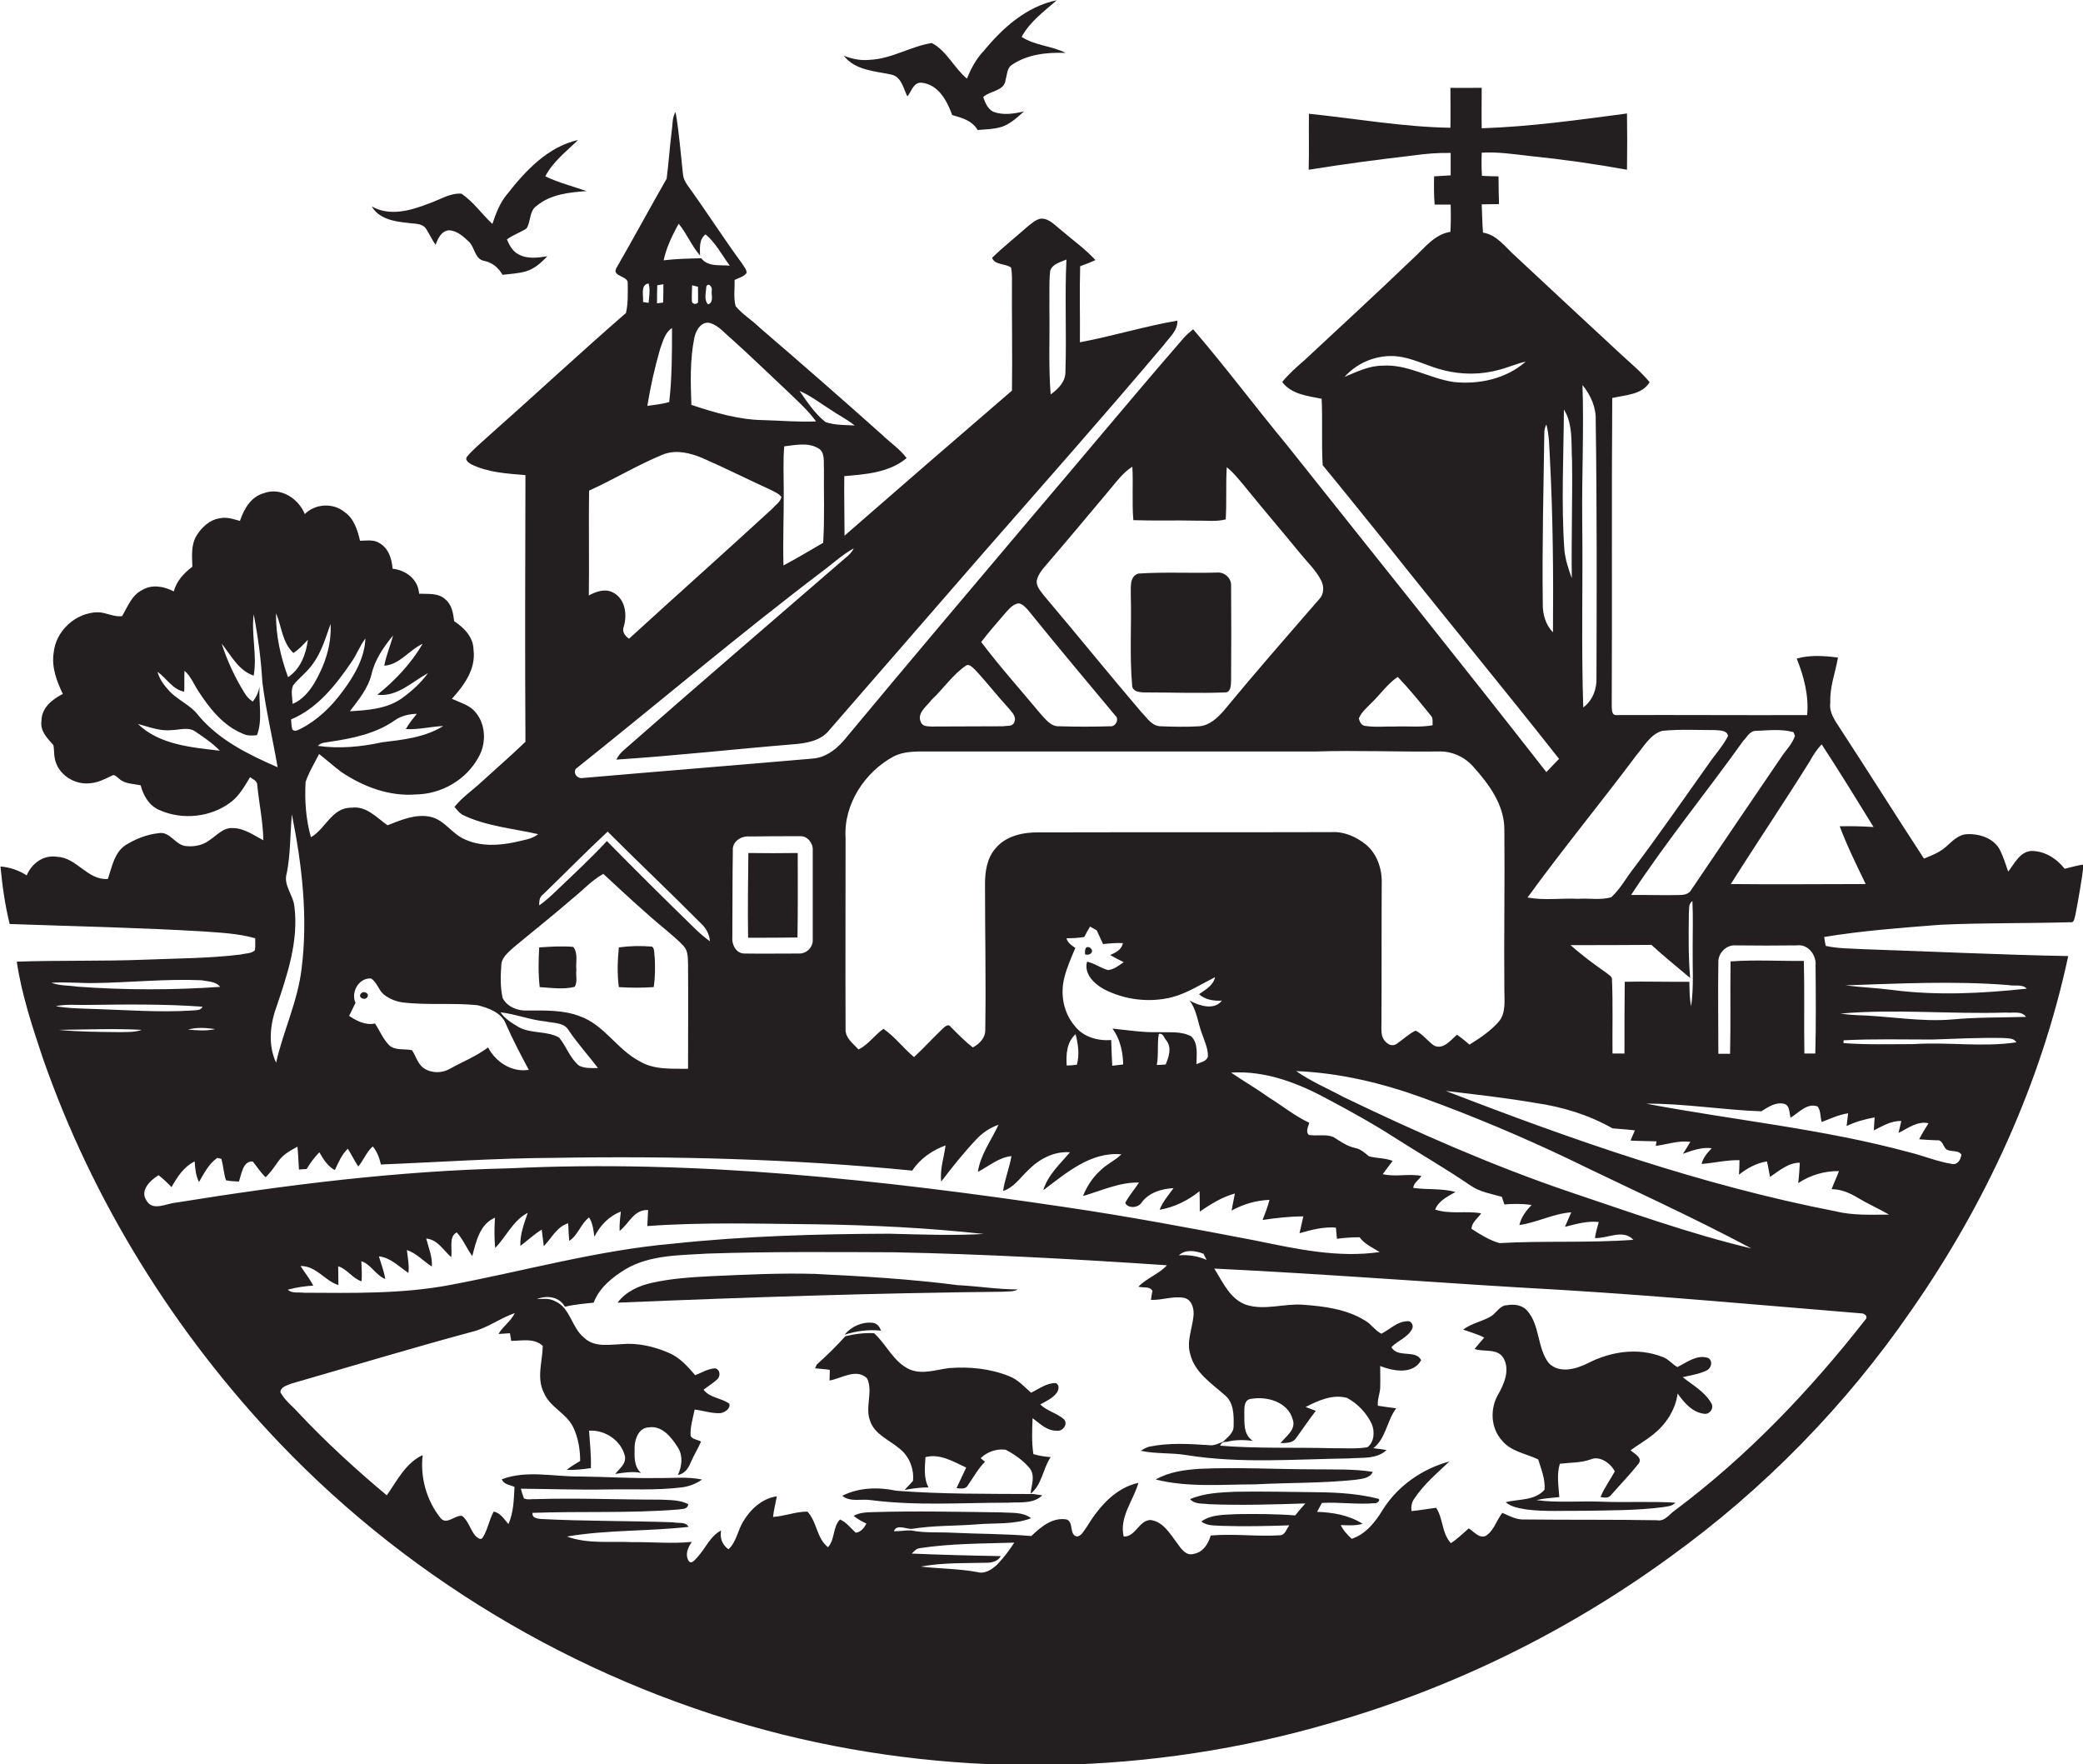<?xml version="1.0" encoding="utf-8"?>
<!-- Generator: Adobe Illustrator 19.2.0, SVG Export Plug-In . SVG Version: 6.00 Build 0)  -->
<svg version="1.1" id="Layer_1" xmlns="http://www.w3.org/2000/svg" xmlns:xlink="http://www.w3.org/1999/xlink" x="0px" y="0px"
	 viewBox="0 0 818.6 693.2" enable-background="new 0 0 818.6 693.2" xml:space="preserve">
<g>
	<path fill="#231F20" d="M350.2,29.3c4.1,0.8,4.8,5.5,6.4,8.6c1.6-2,2.4-5.6,5.5-5.4c6.6,0.6,10.1,7.1,12.1,12.7
		c3.8,1.1,7.9,2.2,10,5.9c3.2-0.3,6.5-0.3,9.6-1.3c3.4-1.2,6-3.7,8.6-6c-4,0.9-8.2,1.6-12.1,0.1c-2.2-1.2-3.2-3.6-3.9-5.8
		c2.8-2.5,8.4-2.3,8.8-6.8c0.6-1.9,0.5-4.4,2.3-5.7c6.2-4.3,14-5.1,21.3-4.8c-5.5-2.8-12.1-2.9-17.3-6.3c3.2-6,8.8-10,13.8-14.4
		c-11.8,2.4-21.2,10.8-28.6,19.8c-3,3.1-5.1,7-6.7,11c-5.1-4.2-7.8-10.8-13.8-14c-8.3,1.3-15.7,6.2-24.3,6.6
		c-3.5,0.4-7-0.3-10.3-1.6C336.1,27.7,343.8,27.9,350.2,29.3z"/>
	<path fill="#231F20" d="M811.4,341.4c-3.2-4.1-8-7.1-13.3-7c-4.5,0.5-6.4,5-8.9,8.1c-1-2.7-1.8-5.6-3.1-8.2
		c-2.2-4.7-7.9-6.7-12.8-6.5c-3.6,0-6.1,2.8-8.6,5c-2.5,2.2-5.6,3.4-8.6,4.6c-11.1-17-21.9-34.2-33-51.2c-2-3.1-4.4-6.3-3.8-10.1
		c-0.3-6.1,2-11.8,3-17.7c-5.4-0.7-11-1.1-16.2,0.4c2.8,7,4.8,14.5,4.1,22.2c-25,0.1-49.9-0.1-74.9,0c-2.1,0.2-1.8-2.5-1.9-3.8
		c0.2-40.3-0.1-80.5,0.2-120.8c5.1-1.2,11.6-1.2,14.7-6.2c-3.3-4-7.4-7.4-11.2-10.9c-13.8-12.8-27.7-25.7-41.5-38.6
		c-4-3.5-7.2-8.4-12.8-9.3c-0.3-3.7-0.3-7.4-0.5-11.1c2.3,0,4.6-0.1,6.8-0.1c-0.1-3.6-0.2-7.3-0.2-10.9c-2.2,0-4.3-0.1-6.5-0.2
		c-0.2-3-0.2-6-0.1-9.1c6.3-0.4,12.6,0.6,18.9,1.3c12.8,1.3,25.5,3.1,38.2,5.4c0.1-7.4,0.1-14.7,0-22.1c-19,2.5-38,5.2-57.1,5.8
		c-0.1-5.3,0-10.6,0-15.9c-4.1,0-8.2,0.1-12.3,0c0,5.2,0.1,10.5,0,15.7c-18.7-0.3-37.1-3.6-55.6-5.5c-0.1,7.3,0.1,14.7-0.1,22
		c13.6-2.2,27.3-4,41-5.6c4.9-0.7,9.8-1.1,14.8-1c0,2.9,0,5.9,0,8.8c-2.2,0.1-4.3,0.3-6.5,0.4c-0.1,3.7-0.1,7.4,0.2,11.1
		c2.1,0,4.2,0,6.3,0c0.1,3.6,0.1,7.1-0.1,10.7c-6.3,1-10.1,6.3-14.5,10.3c-14.1,13.5-28.5,26.8-42.8,40.1c-3.1,2.7-6.2,5.4-8.8,8.6
		c3.6,4.9,10.1,5.5,15.5,6.6c0.4,8.7-0.1,17.4,0.4,26.1c8.5,10.3,16.9,20.8,25.3,31.2c22.4,28.2,45.3,55.9,67.6,84.2
		c-1.7,1.7-3.3,3.5-5,5.2C574.3,260.6,540,218,506,175.2c-12.5-15.1-24.3-30.9-37.1-45.8c-1.6,1.3-3.1,2.6-4.4,4.2
		c-20.1,23.2-39.7,46.9-59.6,70.2c-24,28.4-48,56.8-71.8,85.4c-3.4,4.4-8,8.5-13.8,8.9c-30,2.6-60,5-90,7.6
		c-2.1,0.5-4.1-1.4-3.1-3.5c32.6-26,64.5-53.1,97.8-78.3c3.8-2.9,7.3-6.1,11.5-8.4c-0.7,1.5-1.9,2.7-3.2,3.7
		c-29.1,25.2-58.4,50.3-87.3,75.7c-1.2,1-2.1,2.3-2.8,3.6c23.1-1.5,46.2-4.1,69.3-6c5.3-0.4,11.1-1.3,14.5-5.7
		c20.2-23.2,40.3-46.4,60.5-69.6c23.8-27.2,47.7-54.2,71-81.8c2.1-2.9,5.4-5.5,5.2-9.4c-12.9,2.2-25.4,6.1-38.3,8.5
		c0.1-10-0.2-19.9,0.1-29.9c2-0.7,4.1-1.5,6-2.4c-4-4.4-9-7.9-13.5-11.8c-2.4-1.8-4.5-4.5-7.8-4.5c-2.3,0.3-4,2.1-5.8,3.5
		c-4.5,4-9.2,7.7-13.5,11.9c1,2.9,5.2,2.2,7.4,3.8c0.4,1.3,0.3,2.7,0.4,4.1c-0.1,14.8,0.2,29.6,0,44.3c-22,18.9-43.9,37.9-65.8,57
		c0-7.8-0.2-15.6-0.1-23.4c8.4-0.7,17.8-1.4,24.5-7.1c-2.7-3.6-6.5-6.1-9.7-9.2c-15.9-14.2-31.9-28.2-48-42c-3-3-6.8-5.2-9.5-8.5
		c-0.9-3.3-0.3-6.9-0.4-10.3c1.6-0.8,3.5-1.2,4.7-2.7c0.1-1.4-1-2.4-1.6-3.5c-7.4-10.1-14.1-20.6-21.4-30.7c-1-1.4-1.9-3-2-4.7
		c-0.9-8.1-1.5-16.3-2.9-24.4c-1.4,2.2-1.1,4.9-1.5,7.4c-0.8,6.3-1.2,12.5-2,18.8c-6.7,11.7-13.1,23.6-19.8,35.2
		c-1.8,3.3,4.8,3,4.5,5.9c0,3.9,0.2,7.9-0.7,11.7c-18.3,15.9-36.1,32.5-54.3,48.6c-2.8,2.6-5.8,5-8.2,7.9c-0.9,1.3,0.7,2.3,1.6,2.9
		c6.6,3.3,14.2,3.7,21.4,4.3c-0.1,34.9-0.2,69.8,0,104.8c-5.6,5.4-11.5,10.5-17.3,15.8c-3.5,3.3-7.6,6-10.6,9.8c0.9,1,1.8,2.2,3,3
		c9.3,4.6,19.9,5.4,29.9,7.7c-2.5,2-5.8,2.3-8.9,3.1c-6.5,1.4-13.6,1.8-19.8-1c-5.1-2.1-8-7.6-13.5-8.9c-5.9-1.3-11.6,1.2-17,3.3
		c-4.3-3-8.3-7.7-14.1-6.9c-7.7-0.2-10.2,8.3-16,11.6c-2-7-2.5-14.5-2.1-21.7c1.3-3.9,3.5-7.4,5.3-11c3,2.3,5.8,4.9,8.8,7.1
		c8.5,5.7,18.7,9.6,29.1,8.8c10.2-0.1,20.1-5.8,24.9-14.9c3-5.4,2.7-12.8-1.4-17.5c-2.3-2.8-6-3.7-9.2-5.2
		c4.8-5.3,9.5-11.7,8.5-19.3c-0.1-5-3.7-8.6-7.6-11.2c-0.4-3.1-0.9-6.5-3.5-8.6c-2.8-2.6-6.8-2-10.3-2.2c-0.3-5.6-5.2-9.3-10.4-9.8
		c-0.3-3.9-1.6-8.1-5.2-10.1c-2.3-1.5-5.1-0.9-7.6-0.9c-1-4.2-2.4-8.8-6.1-11.3c-4.5-3.7-11.5-3.3-15.6,0.8
		c-2.5-6.1-9.5-10.7-16.1-8.2c-5.1,1.4-7.8,6.2-9.4,10.9c-2.6-0.7-5.3-1.7-8.1-1c-3.8,0.6-6.9,3.5-8.9,6.7
		c-2.3,3.7-1.8,8.2-1.7,12.3c-3.3,2.5-6.2,5.6-7.3,9.7c-3.8-2-8.6-2.9-12.5-0.5c-4.1,2.1-5.6,6.5-7.8,10.2c-3.3,0.5-6.3-1.5-9.6-1.5
		c-8.6,0.1-16.5,7.3-17.3,15.9c-0.9,5.7,1.2,11.2,3.6,16.2c-4.2,2.1-8.4,5.5-8.4,10.6c-0.6,4,2.3,6.8,4.7,9.5
		c0.4,2.4,0.1,4.9,1.1,7.2c2,5.2,7.8,8.4,13.2,7.8c3.1-0.2,5.8-1.6,8.5-2.9c1.2-0.9,2.2,0.5,3,1.1c2.3,2.1,5.7,2,8.5,2.6
		c1,4,3.3,8,7.3,9.7c9.1,4.1,20.5,2.9,28.4-3.3c3.2-2.5,5.2-6.2,7.3-9.6c1,0.8,2.8,1.4,2.8,3c0.7,7.3,2.3,14.5,2.4,21.8
		c-3.8-2-7.6-4.8-12.1-4.8c-3.7-0.2-6.2,2.9-9.1,4.8c-2.5,1.9-5.8,2.6-8.9,2.3c-4.4-0.1-6.4-5.9-11-5.1c-4.7,0.5-9.2,2.3-13.2,4.8
		c-4.3,3-5.2,8.5-6.8,13.2c-8,0.6-12.2-8.4-19.9-8.7c-5.3-0.9-10,2.5-12,7.3c-3.1-2-6.6-3.2-10.3-3.5c0.7,7.6,1.8,15.2,3.6,22.6
		c25.3,0.9,50.5,1.4,75.8,2.9c6.9,0.5,14,0.8,20.7,2.7c0,1.5,0.1,3.1-0.1,4.7c-1.4,1.4-3.8,1.2-5.6,1.7c-12.3,1.5-24.7,1.5-37.1,2
		c-17,0.7-33.9,0.2-50.9,0.8c1.9,12.8,6,25.2,10.1,37.5c19.6,56.5,52,108.5,93.2,151.7c53.3,55.8,122.7,95.8,197.6,114.5
		c70.5,17.5,145.7,15.9,215.4-4.5c47.9-13.7,93.3-36,133.6-65.4c36.7-26.5,68.8-59.3,94.5-96.6c29.3-41.9,51.1-89.4,61.8-139.4
		c-26.8-0.5-53.6-1.8-80.4-2.7c-5-0.3-10-0.2-14.9-1.3c-0.2-0.9-0.5-2.6-0.6-3.5c15.1-2.5,30.4-3.6,45.6-4.8
		c17.1-0.8,34.1-0.5,51.2-1c1.6,0.3,1.5-1.8,1.9-2.8c1.3-6.6,2.4-13.2,3.3-19.9C816.2,340.1,813.9,340.8,811.4,341.4z M571.2,150.1
		c-9.5-1.4-18.1-7.1-27.9-6.4c-5.3,0-10.1,2.4-14.9,4.4c5.6-6.3,14.6-9.5,23-7.7c5.5,1.1,10.5,3.8,16,5.1c7.1,1.8,14.7,1.8,21.8-0.2
		c3.5-0.9,6.8-2.4,10.4-3.2C591.9,148.9,581.1,151.2,571.2,150.1z M610.3,248.5c-2.9-3-4.1-7.2-4-11.3c-0.3-22.4,0.3-44.7,0.6-67.1
		c0-1.2,0.3-2.3,0.8-3.3c1.2,4.3,1.1,8.8,1.4,13.3C610.3,202.9,610.5,225.7,610.3,248.5z M412.7,106.5c0.8-2.8,4.1-3.5,6.4-4.5
		c-0.7,14.7,0.1,29.4-0.4,44.1c0.1,3.9-2.9,6.8-5.8,8.9c-0.9-11.3-0.3-22.6-0.5-33.9C412.5,116.3,412.2,111.4,412.7,106.5z
		 M323.5,213.3c-5.2,3-10.3,6.1-15.6,8.9c-0.3-10,0.2-20,0.1-30c0-5.6-0.3-11.2,0.2-16.8c4.3-0.5,9.1-1.6,13.1,0.6
		c3.1,1.5,2.3,5.4,2.5,8.2C323.7,193.9,324.1,203.6,323.5,213.3z M325.8,160.6c3.3,2.3,7,4.1,10.1,6.6c-3.8-0.2-7.7-0.1-11.4-1.3
		c-4.3-3.3-7.3-8-10.3-12.3C318.4,155.4,322,158.2,325.8,160.6z M309.1,153.4c4,3.9,8.3,7.6,11.6,12.2c-6.8,0.3-13.6-0.3-20.4-0.5
		c-9.8-0.1-19.3-2.9-28.6-6c-0.3-8.8-0.6-17.8,1.2-26.5c0.6-2.9,2.9-6.7,6.4-5.6c3.3,1.1,5.5,4,8.1,6.1
		C294.7,139.7,301.9,146.6,309.1,153.4z M272,112.1c0.6,0.2,1.7,0.4,2.3,0.6c0,2.1,0.1,4.1,0,6.2c-0.7,0.9-2.5,0.6-2.4-0.7
		C271.8,116.1,272,114.1,272,112.1z M278.3,119.6c-1.8-1.6-0.8-4.9-0.7-7.1c1-1.7,2.5,0.6,2.1,1.7
		C279.5,116,280.6,118.8,278.3,119.6z M266.7,87.9c3.2,3.9,5.1,8.7,8.4,12.5c0-2.9-0.5-6.3,2.2-8.3c4,3.4,6.4,8.1,9.5,12.3
		c-3.8-0.4-8.5,0.6-11.2-2.9c-5,0.1-9.9,0.2-14.8,0.8C261.9,97.2,264.2,92.5,266.7,87.9z M263,158c-2.8,0.8-5.8,1.1-8.6,1.5
		c1.2-7.5,2.9-15,5-22.3c1.1-3,1.9-6.5,4.7-8.3C264.1,138.6,264.1,148.4,263,158z M258.3,112.1c0.8-0.1,1.6-0.3,2.4-0.4
		c0,2.4,0,4.8-0.1,7.2c-0.6,0.1-1.8,0.2-2.4,0.3C258.2,116.8,258.2,114.4,258.3,112.1z M254.9,111.4c0.7,2.5,0.2,5.1,0,7.6
		c-0.5-0.1-1.7-0.2-2.2-0.3C253,116.5,251.5,111.8,254.9,111.4z M231.5,192.8c9.7-4.4,18.9-10,28.8-14.1c5.3-2.2,11.2-0.7,16.2,1.5
		c8.9,3.9,17.6,8.3,26.4,12.3c1.4,0.8,3.2,1.4,4.2,2.8c-0.4,2-2.4,3.2-3.7,4.7c-18.6,17.1-37.5,33.9-56.2,51c-1.7-1.2-2.9-2.9-2-5
		c1.3-4.6,0.5-10.5-4-13c-3.1-1.9-6.9-0.6-9.8,1C231.6,220.4,231.3,206.6,231.5,192.8z M690.2,287.2c4.8-0.2,9.9-0.8,14.6,0.5
		c0.2,0.4,0.5,1.2,0.6,1.5c-1.1,3.3-3.7,5.7-5.5,8.5c-11.8,17.3-23.5,34.6-35.2,51.9c-0.8,1.6-2.7,2.1-4.4,2.1
		c-6.4,0.2-12.9-0.1-19.3,0c13.7-20.9,29.6-40.3,44.1-60.6C686.6,289.6,687.7,287.1,690.2,287.2z M713.4,414c-1.4,0-2.8,0-4.3,0
		c-0.2-12.1,0.1-24.3-0.2-36.4c-9.6,0.1-19.2-0.5-28.8,0.2c-0.2,12.1,0.1,24.2-0.2,36.3c-1.6,0-3.1,0-4.6,0c0-12-0.2-23.9,0-35.9
		c-0.2-3.6,3.1-7,6.8-6.7c8,0.1,16,0.1,24.1,0c4.3-0.6,7.7,3.8,7.3,7.9C713.6,390.8,713.7,402.4,713.4,414z M638.4,414
		c-1.6,0-3.1,0-4.7,0c-0.1-9.6,0.2-19.2-0.2-28.8c0.2-1.5-1.3-2.1-2.2-2.9c-4.9-3.4-9.7-7-14.1-10.9c10.6,0,21.2,0,31.8-0.1
		c4.9,4.5,10.1,8.7,15.2,13c-0.7-8.3-0.6-16.7-0.5-25.1c0.2-1.7-0.3-4,1.4-5.1c0.3,6,0.1,12.1,0.1,18.2c-0.1,7.7,0.5,15.5-0.6,23.1
		c-0.7-3.2-0.6-6.4-0.7-9.6c-8.5,0.1-17-0.2-25.4,0C638.4,395.2,638.4,404.6,638.4,414z M621.9,151.3c3.2,3.9,5.4,8.8,5.2,13.9
		c0.5,33.7,0.4,67.3,0.3,101c0.2,4.5-1.5,9.1-5.2,11.8c-0.8-24.3-0.1-48.6-0.4-72.9C621.6,187.2,622.5,169.2,621.9,151.3z
		 M614.6,160.9c3.7,5.9,2.8,13.5,3.2,20.2c0.2,15.4-0.3,30.8-0.1,46.1c-1.3-3.5-2.5-7.2-2.9-10.9
		C613.5,197.9,614.5,179.4,614.6,160.9z M643,296.9c3-3.5,5.5-8.3,10.2-9.7c7-0.7,14-0.3,21-0.3c1.7,0.2,4.5,0,4.9,2.3
		c-2,4-5.2,7.4-7.7,11.1c-9.7,13.6-19.2,27.4-29.3,40.8c-3,3.8-5.3,8.2-8.9,11.5c-4.2,1.2-8.7,0.3-12.9,0.6
		c-6.7-0.3-13.5,0.7-20-0.5C614.1,333.7,629,315.6,643,296.9z M539.1,276.1c3.4-3.3,6.2-7.4,10.2-10.1c4.6,4.8,8.8,10,13,15.2
		c1,1,0.6,2.5,0.7,3.8c-4.9,0.9-9.9,0.3-14.8,0.5c-4-0.1-8,0.4-12-0.3c-1.4-0.3-1.9-1.8-2.2-2.9C535.1,279.7,537.3,278,539.1,276.1z
		 M412,221c8-9.3,15.9-18.8,23.8-28.2c2.8-3.3,5.4-7,9.2-9.4c0.4,7-0.2,14,0.4,21c8.3,0.3,16.5,0,24.8,0.2c3.8-0.1,7.7,0.5,11.5-0.5
		c0.4-6.8,0-13.7,0.4-20.5c2.8,2.2,4.9,5,7.2,7.7c7.1,8.8,14.5,17.4,21.7,26.2c2.8,3.5,6.3,6.7,8.3,10.8c1.1,2.3,1,5.3-0.9,7.2
		c-12.6,14.5-25.2,28.9-37.4,43.7c-2.5,2.9-5.7,5.9-9.7,6.2c-5,0.3-10.1,0.2-15.1,0c-3.5,0-5.4-3.3-7.6-5.5
		c-12.9-15.1-25.4-30.6-38.2-45.7c-1.3-1.8-3.1-3.5-3-5.9C408,225.3,410.2,223.2,412,221z M395,241c1.5-1.6,3-3.6,5.3-3.9
		c1.5,0.2,2.6,1.4,3.6,2.5c11.3,14,22.9,27.8,34.4,41.6c1.7,1.4,0.1,4.5-2,4.2c-6.7,0.2-13.4,0.2-20,0c-3.3,0.2-5.3-2.7-7.3-4.8
		c-7.8-9.4-16-18.5-23.4-28.3C388.6,248.3,391.9,244.7,395,241z M366.1,275c4.7-4.4,8.3-9.9,13.6-13.5c1.3-0.7,2.6,0.9,3.5,1.7
		c4.5,4.8,8.5,10,13,14.9c1.3,1.6,3.6,3.6,2.3,5.9c-0.6,1.6-2.9,1.1-4.2,1.4c-9.3,0-18.7,0.1-28,0.1c-1.6-0.1-3.7,0.1-4.4-1.7
		C360.2,280.2,364.2,277.6,366.1,275z M351.3,297.2c4-2,8.6-1.9,13-1.9c51,0,102,0,153,0c16-0.5,32,0.2,48,0
		c5.2-0.2,10.3,2.1,13.7,6c6.2,6.9,12.3,15.1,12.2,24.9c0.2,21-0.2,42,0,63c0,4.2,0.7,9.1-2.4,12.5c-3.2,3.6-7.3,6.3-11.3,8.8
		c-1.6-1.4-3.2-2.7-4.9-3.9c-2.5,2.1-5.3,6-9,4.3c-2.6-1.8-4.4-4.5-7.3-5.9c-2.7,1.3-4.8,3.4-7.3,5.1c-2.3,1.8-5.1-0.6-5.8-2.9
		c-0.5-2-0.3-4-0.3-6c0.1-18,0-36,0.1-54c0.2-5.7-1.8-11.7-6.3-15.4c-3.8-3-8.5-5.1-13.4-4.8c-38.3,0.1-76.6,0-115,0.1
		c-6.1-0.1-12.9,1.3-17,6.2c-3.4,3.8-4.2,9.1-4.2,14.1c0,19,0.4,38,0.1,57c0.2,3.3-2.2,5.8-4.9,7.2c-3.1-2.4-5.8-5.2-8.6-8
		c-1.1-1.6-2.5,0-3.4,0.8c-3.8,3.6-7.3,7.5-11.1,11c-4.2-3.5-7.5-8-12-11.1c-3.5,2.4-5.9,6.2-9.8,8.1c-2.1-2.3-5.3-4.5-5.1-8.1
		c-0.1-25,0-50,0-75.1C331.5,316,339.9,303.3,351.3,297.2z M564,475.3c1.4-3.5,4.9-5.1,8-6.9c-5.4-1.5-11.1-0.8-16.6-1.6
		c0.1-1.9,2.2-3.1,3.2-4.7c-5-1-10.2,0.5-15.2-0.7c1.3-1.8,2.6-3.5,3.9-5.2c-3-1.2-6.3-1-9.3-1.8c-1.7-1.4-3.3-2.9-5.5-3.3
		c-3.2-0.7-5.8-2.6-8.5-4.3c-3-1.2-6.4-0.3-9.6-0.8c-1.5-1.3-0.2-3.3,0.1-4.8c-5.8-2.7-10.7-6.8-16.1-10.1
		c-4.7-3.4-9.8-6.3-14.6-9.6c13.7-0.9,26.8,4.3,38.5,10.7c8.6,4.6,17.2,9.3,25.4,14.6c10,6.4,20.3,12.3,30.1,19
		c3.7,2.6,8.2,3.3,12.4,4.5c0.3,1,0.7,2,1,3c3.6-0.3,7.2-0.3,10.7,0.2c-2.2,2.3-4.1,4.8-4.8,7.9c7-1,13.3-4.5,20.4-5
		c-0.8,1.9-1.7,3.8-2.5,5.7c4.4-1.1,8.8-2.4,13.3-1.9c-0.6,2.1-1.2,4.2-1.5,6.3c4.9,0.3,11-3.7,15.1,0.7
		c-17.5,1.3-35.1,0.3-52.6,1.3c-3.9-1.1-7.6-3.4-11-5.6c0-2.5,2.5-4.2,3.8-6.1C576.1,475.7,569.8,477.3,564,475.3z M616.3,468.2
		c-30.2-10.3-59.4-23.2-88.1-37c-6.3-3.4-13-6.2-18.8-10.3c17.2,0.7,34.2,4.8,50.3,10.7c19.2,7,38,14.9,56.5,23.7
		c24,11.7,48.5,22.7,72.1,35.3C663.9,484.8,640.2,476.2,616.3,468.2z M472.4,406.3c1,2.9,2.4,5.8,2.3,8.9c-0.6,2-2.9,2.2-4.5,3
		c0-3.6,0.8-8.1-2-10.9c-3.9-2.2-8.6-1.5-12.9-1.7c-6.1,0.2-12.1-0.8-18.1-1.4c3,4.1,4.1,9.1,4.2,14.1c-1.5,0.2-2.9,0.3-4.3,0.5
		c-0.2-3.4-0.3-6.8-0.4-10.1c-5.3,0.4-11-1.2-14.3-5.5c-4.5-5.2-5.8-12.6-4.1-19.1c1-4,2.7-7.8,4.3-11.6c-1.5-1-3-2-3.5-3.8
		c2.3,0,4.7-0.1,7-0.5c0.7-1.4,1.5-2.8,2.3-4.1c0.9,0.5,1.7,1,2.6,1.5c0.8,1.8,1.7,3.6,2.5,5.4c2.6-0.3,5.1-0.5,7.8-0.4
		c-0.5,2.6-2.8,3.7-5,4.7c1.7,1,3.5,1.9,5.3,2.8c-1.9,1.3-3.8,2.9-6.2,3.1c-2.9-0.8-5.3-2.7-8.2-3.3c-1.3,4.8,2.8,8.7,6.6,10.8
		c8.1,4.2,17.8,5.4,26.7,3.2c6.1-1.6,11.4-5.1,17-7.9c-0.7,3.3-3.8,4.9-6.3,6.7c2.5,2.2,5.8,2.7,9,2.5c-3.1,4-9,2-12.7,0
		C470.4,397,470.7,401.9,472.4,406.3z M458.1,418.3c-0.9,0.1-2.6,0.2-3.5,0.2c0.8-4,0.1-8.2,0.8-12.2c1.7-0.5,2.1,1.7,3,2.6
		C460.6,411.8,459.3,415.4,458.1,418.3z M423.2,418.4c-1.3,0.2-2.7,0.3-4,0.3c-0.3-4.3,0-9.2,3.5-12.3
		C423.7,410.3,424.3,414.4,423.2,418.4z M287.8,368.2c0.1-11.3,0-22.7,0.2-34c-0.3-3.6,3.4-5.8,6.6-5.5c6.6-0.1,13.2-0.1,19.8-0.1
		c2.9-0.2,5.2,2.8,5,5.5c0,11.7,0,23.4,0,35.1c0.2,2.9-2.3,5.5-5.2,5.5c-7.3,0-14.6,0.1-21.9,0C289.1,374.5,287.5,371,287.8,368.2z
		 M213.5,351.4c8.5-8.2,16.7-16.6,25.3-24.6c12.1,12.1,24.6,23.9,36.7,36.1c2,1.8,3.3,4.3,3.5,7c-2.2-1.6-4.3-3.4-6.2-5.3
		c-11.5-11.2-23-22.6-34.3-34.1c-6.2,6.7-12.9,12.9-19.5,19.2c-2.2,2.1-4.5,4.3-7.1,6.1C211.9,354.3,211.9,352.5,213.5,351.4z
		 M197,379.3c0.1-3,2.6-4.9,4.6-6.8c7.8-6.5,15.8-12.8,23.5-19.5c4-3.2,7.5-7.1,12-9.6c8.1,7.5,16.2,15.1,24.7,22.1
		c2.3,2,4.8,4,6.9,6.3c1.8,2,1.6,4.8,1.7,7.3c0.1,13.6,0,27.3,0,40.9c-6.4-0.1-13.4,0.5-19.1-3c-8.8-4.6-13.8-14.2-23.3-17.6
		c-6.6-2.6-13.8-2.3-20.8-2.3c-3.8,0.2-8-1.5-9.7-5C196.6,387.9,196.7,383.5,197,379.3z M214.4,401.4c3.1,0.7,7.3,0.3,9.1,3.5
		c3.5,5.2,7.7,9.8,11.5,14.8c-2.5,0-5.1,0.2-7.4-0.9c-3.6-2.9-5-7.6-7.9-11.1c-4.9-2.7-11-1.4-15.9-4.1c-2.6-1.6-5.4-3.2-7.1-5.8
		C202.7,398.5,208.4,400.8,214.4,401.4z M139.7,394.1c-1.9-4.2,1.3-9.9,6.1-9.6c2.3,1.4,2.9,4.4,4.9,6.2c2.1,1.7,4.7,2.8,7.4,3.2
		c9.8,1.2,19.7,0.1,29.5,1.1c4.4,1.1,9.6,2.9,11.3,7.6c2.7,6.1,5.8,12,8.9,17.8c-6.7,1.1-13-3.1-16-8.8c-4.6,3.5-10,5.6-15,8.4
		c-3.1,1.8-7.2,1.8-10.2-0.2c-2.5-1.7-3.1-4.8-4.7-7.1c-3-0.7-6.7,0.3-9.1-2.1c-2.3-2.4-3.6-5.6-5.4-8.4c-3.8,0.8-7.2-1-10.2-3
		C138.1,397.4,138.9,395.7,139.7,394.1z M150.1,291.7c-8.2,1.8-16.8,2.6-25.2,1.4c1.4-1.5,3.5-1.3,5.3-1.7
		c8.7-1.3,17.6-3.2,24.9-8.3c2.5-1.8,5.6-2.5,8.7-2.6c-1.5,1.9-3.1,3.8-4.3,6c5,0.3,9.8-1,14.7-1.2
		C167,289.8,158.4,290.7,150.1,291.7z M146,265c1.3-5.8,4.8-10.8,8.5-15.3c-1.1,4-2.7,7.8-3.5,11.9c6.1-0.4,9.8-6.2,15.1-8.6
		c-4.6,7.8-10.8,14.4-17.8,20c7.7,1,13.7-5.1,19.9-8.5c-2.8,3.9-6.5,7.2-10.4,10c-5.9,4.1-13.3,4.6-20.3,5
		C140.9,275,144.6,270.6,146,265z M138.1,260.2c2.1-3,3.3-6.4,5.5-9.3c-0.3,7.7-4.4,14.7-8.9,20.7c-4.4,6-9.8,11.3-16.4,14.7
		c-1.1,0.5-2.3,1.4-3.4,0.4c-0.4-1.3-0.4-2.7-0.5-4C124.7,278.4,131.9,269.3,138.1,260.2z M115.7,356.3c-0.4-4.6-4.5-8.5-3-13.2
		c1.5-7.6,1.3-15.4,2-23.1c4,19.9,6.4,40.5,3.8,60.8c-1.5,12.7-7.2,24.4-10,36.8c-3.2-6.9-2.4-14.9,0.1-21.8
		C112.9,383.1,117.4,369.8,115.7,356.3z M129.9,245.2c0.5,8.2-2.3,16.3-6.4,23.3c-2.1,3.4-4.8,6.6-8.5,8.1c-0.1-2.4-0.8-5,0.2-7.3
		c2.4-3,5.6-5.3,7.8-8.5C126.4,256.2,128,250.5,129.9,245.2z M115.3,256.6c2.2-1.4,3.9-3.3,5.7-5.2c-0.7,5.6-2.9,11.5-7.8,14.7
		c-2.9-8-4.9-16.5-4.7-25.1C110.7,246.2,110.9,252.5,115.3,256.6z M54.2,284.5c4.3,1.1,8.6,2.9,13.2,2.4c3.1,0,6.6-1.4,9.4,0.6
		c3.4,2.3,6.8,4.6,9.6,7.5C75.3,293.7,62.7,292.7,54.2,284.5z M78.1,281.3c-3.3-4.5-8.8-6.3-12.3-10.6c-1.7-1.9-3.2-4.1-3.9-6.7
		c3.6,2.5,5.9,7,10.5,7.8c0.1-2.7,0-5.5,0.1-8.2c2.5,2.1,3.6,5.2,5.4,7.9c4.4,6.8,9.8,13.7,17.5,16.8c1.7,0.9,3.7,0.8,5.6,0.6
		c2.3-6.1,0.6-12.8,1-19.1c-0.4,2.2-1.3,4.2-2.7,5.9c-1.3-0.9-2.4-2-3.2-3.4c-3.8-6.1-6.8-12.6-9-19.4c3.7,4.6,6.6,10.6,12.6,12.6
		c1.4-8-1-16.1,0-24.1c1.7,8.8,2.9,17.7,3.4,26.6c1.4,11.3,4.1,22.3,6,33.5C97.8,296.6,86.2,290.9,78.1,281.3z M37.2,386.3
		c14-0.2,28-1.7,41.9-1.1c2.5,0.5,5.7,0.4,7.4,2.6c-18.7,1.3-37.6,1.3-56.3-0.1c-3.3-0.5-6.8-0.3-10-1.5
		C25.9,385.8,31.5,386.4,37.2,386.3z M34.3,394.9c15.1-0.2,30.2-0.4,45.3,0.7c-0.8,1.7-2.8,1.3-4.3,1.5c-12.7,0.8-25.4-0.2-38.1-0.6
		c-5.1-0.2-10.3-0.2-15.3-1.1C26,394.5,30.2,395,34.3,394.9z M84.6,404.4c-3.5,0.8-7.1,0.5-10.7,0.2
		C77.4,403.6,81.1,403.9,84.6,404.4z M47.3,405.6c-8.1-0.1-16.2-0.1-24.3-0.9c10.9-0.1,21.8-0.6,32.7,0
		C53,405.7,50.1,405.5,47.3,405.6z M69.1,472.6c-3.7,0.3-9.1,3.5-11.5-0.8c-2.8-4,1.5-8,4.7-10c1.8,1.4,3.5,3,5.1,4.7
		c2.3-4,4.8-8,9.1-10.1c0.2,2.8,0.4,5.5,1.7,8.1c2-3.5,3.9-7.2,7.2-9.5c0.4,0.1,1.2,0.3,1.6,0.4c0.8,2.8,0.9,5.7,1.8,8.4
		c1.7,0.4,3.4,0.4,5.1,0.5c1-2.8,1.5-8.1,5.4-7.9c1.7,2,3.1,4.4,5.1,6.2c2-1.9,3.5-4.2,5.1-6.4c1.8-2.6,4.7-4.1,7.4-5.6
		c0.3,3,0.4,6,0.6,9c0.8-0.1,2.2-0.2,3-0.2c1.4-2.4,3.1-4.6,5-6.6c1.6,2.7,3.2,5.5,6.1,7c1.4-3,2.7-6.1,5.1-8.4
		c1.4,2.3,2.6,4.7,4.1,7c2.1-2.5,3.2-5.7,5.7-7.9c1.7,2,2.6,4.5,3.2,7.1c22.6-0.9,45.2-2.5,67.8-2.6c47-0.8,94.1,0.4,141,5
		c3.1-4.7,7.9-8,13.1-9.9c-0.6,4.7-2.3,9.4-1.7,14.2c4.4-5.8,8.9-11.4,13.9-16.7c2.4-2.5,5.3-4.5,8.6-5.6
		c-2.8,6.1-7.1,11.7-8.1,18.5c4.3-2.2,8.2-5.7,13.2-6.2c-0.8,4.6-2.6,9-3.3,13.7c4.2-1.3,6.7-5.2,9.8-8.1c4.3-4.4,10.2-7.6,16.5-7.1
		c-3.9,4.6-8.7,8.9-10.5,14.9c9-6.7,18.6-15.2,30.7-14.1c-2.5,2.5-5.9,3.9-8.4,6.5c-3,2.7-5.2,6.2-6.7,9.9c7.2-2.1,14.4-5.5,22-5.3
		c-1.7,2.7-3.9,5.1-5.4,8c1.1,2.3,5.1,2,6.4-0.1c2.9-4,8-5.5,12.6-5.7c-2,2.7-4.2,5.3-5.5,8.5c5.8-1,11.1-3.6,15.7-7.3
		c0.1,2.7,0.1,5.3,0.1,8c4.3-2.9,8.7-5.7,13.8-7.1c-0.4,2.2-0.9,4.4-1.3,6.7c4.6-2.5,9.6-4,14.9-4.2c-0.7,2.7-1.7,5.3-2.7,7.9
		c5.3-0.8,10.7-1.4,16-1.4c-0.5,2.2-1,4.4-1.5,6.6c4.6-1.3,9.4-2.6,14.3-2.2c0.1,1.4,0.3,2.9,0.4,4.4c2.9-0.4,5.9-0.6,8.9-0.6
		c2,2.7,5.1,4.1,7.9,5.8c-16.3,2.4-32.7-1.2-48.7-4.5c-25-4.8-50-9.5-75.2-13.2c-72.1-10.7-145-18.7-218-15.2
		C156.2,460.1,112.5,465.6,69.1,472.6z M474.2,495.1c-3.4-1.5-7.2-2.1-10.9-1.8c2.6-2.5,6.6-1.8,9.7-0.6
		C473.3,493.5,473.8,494.3,474.2,495.1z M118.1,497.5c6.2-0.1,9.5,5.8,14.9,7.5c0-2.5-0.1-5-0.1-7.4c3.6,1.1,5.6,4.8,9.2,5.9
		c0.2-2.6,0-5.3-0.1-7.9c3.9,1.3,5.6,5.5,9.4,7c-0.5-3.1-1.6-5.9-2.5-8.9c4.7,0.5,7.9,4.1,11.6,6.5c0.4-3-0.3-6-0.6-9
		c3.8,1.3,6.5,4.4,9.8,6.5c0.3-3.8-1.3-7.4-2.2-11c4.5,0.4,6.7,4.6,9.8,7.3c0.6-3-1.1-8.1,2.2-9.7c2.5,2.7,3.9,6.3,6.1,9.3
		c1.5-5.7,2.9-12.5,8.9-15.1c-0.2,4-0.3,7.9,0.1,11.9c4.4-4.5,7-10.8,12.8-13.8c-1.4,4.2-3.1,8.4-2.9,13c2.8-2.1,5.4-4.6,8.4-6.4
		c0.3,2.1,0.5,4.3,0.8,6.5c3.1-3.1,5-7.6,9.6-9c0.1,2.3,0.2,4.6,0.4,6.9c3.5-2.2,4.5-6.7,7.8-9.2c1.5,2.3,1.7,5,2.1,7.6
		c2.2-4.4,5.7-8.1,10.4-9.9c-0.3,2.5-0.6,5-0.5,7.6c3.7-2.8,5.6-8.5,11.2-8.2c-0.1,2.1-0.2,4.2-0.3,6.3c21.9-1.6,44-0.9,66-0.7
		c22.1,0.3,44.2,1.4,66.2,3.8c-12.4,0.7-24.8,0.2-37.1-0.1c-28.3,0.1-56.7,0.9-84.9,3.9c-29.8,2.6-58.7,10.8-88,16.3
		c-18.8,3.5-38,3.1-57.1,3c-2.1-0.3-4.7,0.4-6.4-1.2c3.3-0.9,6.6-1.4,10-1.6C121.6,502.3,119.7,500,118.1,497.5z M391.9,614.8
		c-2,1.9-4.8,3.8-7.7,3c-7.4-1.4-14.9-1.3-22.3-2.2c8.7-1.6,17.6-1.3,26.3-1.5c1.9-0.1,4.1-0.7,5.1-2.6c-11.7-0.2-23.3-0.5-35-1
		c0.9-0.8,1.7-1.9,3-2.1c12.3-1.9,24.8-1.8,37.3-2.2C396.6,609.3,394.4,612.2,391.9,614.8z M732.9,518.8
		c-21.7,27.7-46.2,53.4-74.5,74.6c-2.3,1.5-4.1,4.6-7.2,4c-17.3-0.3-34.7-0.1-52-0.3c-3.2,0.2-6-1.4-8.8-2.6
		c-2.3,2.9-3.3,7.1-6.6,9.1c-2.6,1-4.6-1.8-6.6-3c-2.3,2-4.4,4.1-7,5.8c-3.6-3.8-3-9.6-5.8-13.9c-3.2,0.4-6.4,1-9.7,1.3
		c-0.2-1.8,0.1-3.6,1.2-5c3.7-5.6,8.9-9.9,13.7-14.5c-10.7,2.9-20.3,9.6-26.2,19c-2.9,4.8-6.7,9.6-12.2,11.4
		c-1.7-1.6-3.3-3.3-4.3-5.4c2.9,0.1,5.8,0.3,8.6-0.5c-5.3-3.4-11.8-4.5-17.9-4.7c0.6-1.2,1.3-2.3,1.9-3.5c6.9-0.4,13.8,0.7,20.7,0.1
		c0.9,0.3,2.8-1.5,1.2-1.8c-7.5-1.9-15.4-2.4-23.1-2.5c-11-0.1-22-0.4-33-0.2c-5.9,0.3-12,0.5-17.6,2.9c1.9,2.2,5,1.6,7.5,2
		c12.6,0.5,25.2,0.1,37.8-0.3c-1.4,1.5-2.7,3.1-4,4.7c-7.6-0.6-15.3-0.6-22.9-0.5c-4.7,0.3-10,0-14,2.9c2.3,1.8,5.3,1.5,8,1.7
		c8.9,0.3,17.7,0.1,26.6-0.2c-1.1,1.3-1.6,3.8-3.6,3.9c-9.1,0.6-18.2-0.7-27.3,0.1c-0.9,3.2-3,6.6-6.6,7.2c-3.1,1-5.1-2.1-6.6-4.2
		c-2.8-3.7-5.5-8.5-10.5-9.1c-4.6,0.2-5.8,6.7-10.5,6.5c-1.8-7.7,3.8-14.1,5.8-21.1c-9.2,2-15.6,9.6-20.3,17.3
		c-1.1,1.4-2,3.6-3.9,3.8c-3.2-0.8-1.1-5.6-4-6.7c-5.6-1-10.2,3-13.9,6.5c-10.4-0.9-20.8-0.8-31.1-1.3c-5.4-0.3-10.8,0.2-16.1-0.9
		c-2.3-0.1-4.6,0.4-6.8,0.3c1-2.9,4.8-0.8,7-0.9c8.5-1.4,17.2-1.1,25.7-1.8c7.1-0.6,14.5,0.2,21.2-2.4c-3.4-2.6-7.9-2-11.9-2.3
		c-16.7-0.2-33.4-0.6-50.1-0.1c-2.6,0.1-5.4,0.1-7.7,1.5c1.5,1.2,3.2,2.2,5,3c-0.9,1.7-2.2,3.4-4.2,3.6c-2-1.8-3.6-4.1-6.2-5.2
		c-2.9,3-1.9,7.8-4.7,10.9c-4.5-3.5-4.3-10-8.1-14c-4.6,0-8.9,1.8-13.5,2.1c0.3-2.8,1-5.4,1.5-8.1c-5.8,0.8-10.4,5.1-13.3,10
		c-2.1,3.5-2.6,7.9-5.7,10.8c-2.5-1.7-3.5-4.5-2.9-7.4c-4.4,2.3-6.2,7.2-9.4,10.6c-0.8,0.8-2.3,3-3.4,1.3c-1.5-2.5-0.2-5.3,1.3-7.4
		c-7.8,0.8-15.7,0-23.5,0.1c-8.5-0.4-17.4,0.8-25.6-2.2c15.8-2.7,31.9-2,47.8-3.8c-1.2-2.2-4.2-1.3-6.2-1.8
		c-17.3-0.6-34.6-0.4-51.9-1.3c-1.5-0.2-3.5-0.4-3.2-2.4c19-0.7,38,0.2,57-1.3c1.5-0.3,3.9,0.1,4.2-2.1c-3.4-1.8-7.4-1.6-11.1-1.8
		c-16.3,0-32.6-0.7-48.9-0.2c-1.5-0.1-3.2,0.4-4.6-0.3c-0.5-1.3-0.9-2.5-1.2-3.8c11.3,0.1,22.5,0.5,33.8,0.3
		c9.7-0.2,19.5,0.4,29.2-0.8c2.9-0.3,5.8-1.4,8.2-3.1c-5.7-1.2-11.5-0.5-17.3-0.6c-10.3,0.2-20.6-0.5-30.9-0.6
		c-10.2,0.1-20.7-2.6-30.5,1.1c0.8,2.1,3.3,2.2,5,3c-0.3,4.9-0.3,10-2.4,14.6c-1.7-1.9-3.1-4.4-5.8-4.9c-1.8,3.3-2.3,7.1-4.3,10.2
		c-0.8,1.2-1.9,0.1-2.7-0.5c-2.2-2.4-2.8-6-5.4-8c-2.8-0.5-6,3.8-8.5,0.8c-5.5-6.9-8-16-7-24.7c-6.7,3.1-10,10-14.1,15.8
		c-12.1-10.1-23.8-20.8-34.6-32.3c-2.4-2.7-5.5-5-7.2-8.2c0.1-2.2,2.7-2.7,4.3-3.4c23.6-6.8,47.1-13.9,70.8-20.3
		c6.1-1.4,11.1-5.4,17-7.4c-1.5,3.2-4.6,5.1-6.4,8.2c1.5-0.1,3-0.2,4.5-0.3c0.1,0.7,0.4,2.2,0.5,3c4.2,0,9-1.2,12.4,2
		c-0.1,6.1-2.5,12.5,0.4,18.3c2.3,5.7,8.8,8.1,11.5,13.5c2,4.1,2.8,8.8,2.8,13.4c-1.8,1.1-3.7,2.2-5.3,3.5c3.2,0.1,6.3-0.2,9.5-0.7
		c0.2-4.9-0.4-9.8-0.7-14.7c6.3-0.4,12.7,3.9,14.1,10.1c0.5,3-2.2,4.8-3.8,6.9c3.3-0.5,6.7-1.1,10.1-0.4c-3-2.7-2.5-6.9-2.5-10.5
		c0.2-3.2,1.8-7.3,5.6-7.4c5.3-0.8,8.9,4,11.4,7.9c2.1,3.3,1.6,7.4,0,10.8c2.6-0.4,4.1-2.6,5-4.8c1.2-2.8,2.8-5.4,4.1-8.3
		c-1.3-0.8-3.4-0.8-4.1-2.3c-0.2-3.5,0.9-6.9,1.6-10.3c3.4,0.4,6.7,1.6,10.1,1.4c1.7-0.2,4.1-1.8,3.5-3.7c-3.1-2.3-7.6-2.2-10.1-5.5
		c1.8-1.4,3.8-2.6,5.5-4.2c1.2-1.3,1-3.7-0.9-4.2c-2.8,0.1-5.3,1.7-7.9,2.7c-3-3.5-6.1-7-10.4-8.8c-5.8-2.5-12.2-4-18.6-3.4
		c-4.9,0.2-10.7,1.3-14.6-2.5c-5-3.9-5.4-11.8-11.5-14.4c-2.2-1.2-4.7-0.9-7.1-0.8c3.9-1.6,8.8-1,11,3c3.7-0.9,7.5-1.2,11.3-1.6
		c2.2-5.9,7.4-10,12.6-13.2c9.8-5.7,21.5-5.4,32.4-6.1c24.3-0.8,48.7-0.6,73-0.5c35.8,0.7,71.5,2.7,107.3,5.1
		c-3.2,3.5-7.9,5-11.2,8.4c1.8,0.6,4.5-0.3,5.5,1.7c-0.2,0.9-0.5,2.6-0.6,3.5c4.4,0.2,8.6-1.6,13-0.8c3.2,0.7,4.1,4.5,3.7,7.4
		c-0.5,4.9-2.8,9.9-1.2,14.9c1.8,7.1,8.3,11.3,13.5,15.9c3.6,2.9,3.6,7.9,3.5,12.1c0.1,2.8-2.4,4.5-4.2,6.3
		c-1.7,0.6-3.5,1.6-5.4,1.3c-7.7-0.5-15.5-1-23.1,0.5c-1.4,0.2-2.6,1-3.8,1.7c5.9,1.3,12,0.7,18,1.7c21.1,3.4,42.6,1.6,63.9,1.3
		c4.9-0.4,10.9,0.4,14.7-3.3c-1.7-0.3-3.5-0.5-5.2-0.7c5-3.9,5.3-10.8,9-15.7c-2.4-0.3-4.8-0.6-7.2-1c-0.3-2.4,0.8-4.7,0.9-7
		c0.1-2.9,0-5.8,0-8.6c5.1,2,12.9,3.5,16.1-2.3c-2.1-4.3-9.2-0.7-11.7-5.1c2.5-2.6,6.4-3.8,8.1-7.1c0.8-1.3-0.2-3.4-1.9-3.1
		c-3.9,0.1-6.8,3.2-10.1,4.9c-2.5-1.2-4-3.8-6.5-5.2c-7.3-4.5-16.1-5.6-24.5-6.2c-7.3-0.5-14.8,2.3-22,0.1
		c-6.5-2.2-9.3-8.9-12.7-14.3c45.6,2.2,91.1,5.9,136.7,8.4c39.2,2.4,78.4,6,117.5,9.2C732.3,516,734.6,517.1,732.9,518.8z
		 M489,555.2c0-2.1-0.1-5.2,2.7-5.5c6.2-1.1,14.4,1.2,16.3,8c1.5,4-2.6,6.7-4.8,9.4c2.1-0.1,4.7,0.1,6.1-1.9
		c2.6-3.6,5.1-7.3,7.8-10.8c-1.3-0.5-2.7-1-4-1.5c4.9-2.5,10.5-5.1,16.2-3.6c4.2,2.2,7.8,6,9.8,10.3c1.2,2.9,1,7.1-1.7,9.1
		c-4.6,0.8-9.3,0.3-14,0.4c-14.6-0.4-29.3,0.2-43.9-1c0.5-1.1,1.3-1.6,2.6-1.5c3.4-0.9,6.8-0.8,10.3-0.4
		C488.5,563.8,489.1,559,489,555.2z M721.4,476c-52.6-10.2-103.3-28-153.2-47.3c11.7,1.4,23.5,2.7,35.1,4.7
		c10.6,1.5,21.1,4.7,30.4,10c2.9,0.3,5.8,0.4,8.8,0.8c-0.6,1.3-1.1,2.6-1.7,4c3.4,0.2,6.8,0.2,10.2,0.3c-0.1,0.4-0.2,1.3-0.3,1.8
		c4.5-0.6,9-2.2,13.6-1.6c-1,1.6-1.9,3.2-2.9,4.7c3.6-1.3,7.4-2.7,11.3-2.2c-1.7,1.8-3.4,3.7-4,6.2c5-0.4,9.9-1.6,14.9-1.5
		c0,1.9-0.1,3.8-0.2,5.7c3.2-2.5,6.9-4.6,11-5.2c0.5,2,0.8,4.1,1.2,6.1c3.6-2.4,7.1-5.6,11.7-5.6c-0.1,2.6-0.3,5.3-0.6,8
		c4.7-3.1,10.3-4.8,16-4.7c-0.9,2.4-2,4.7-2.9,7.1c3.7,0,7.2,1.5,10.3,3.4c4,2.4,8.3,4.3,12.3,6.6
		C735.3,477.3,728.2,477.7,721.4,476z M752.2,410.3c-9.2,0-18.5,0.3-27.7-0.4c0-0.3,0-0.8,0-1.1c11.6-0.6,23.2-0.3,34.8-0.3
		c9.3-0.3,18.6-0.8,28-0.6c1.8,0.2,4.1-0.1,5.1,1.7C779.1,411.6,765.6,409.4,752.2,410.3z M789.3,387.1c2.3,0.5,5.4-0.5,7.2,1.4
		c-17.6,1.9-35.4,2.8-53,0.5c-6.1-0.8-12.2-1-18.3-1.8C746.5,386.5,767.9,385.4,789.3,387.1z M788.3,397.9c2.6,0.3,6.2-0.8,7.9,1.7
		c-9.6,0.3-19.3,0.1-28.8,1c-12.7,1.1-25.4-1.4-38.1-1.7c-2-0.1-4-0.3-6-0.6C744.8,396.4,766.6,398.6,788.3,397.9z M726.3,437.5
		c-0.2,1.7-0.4,3.3-0.6,5c3.5-1.7,7.2-2.7,11-3.4c-0.1,1.7-0.2,3.4-0.3,5.1c3.4-1.7,6.8-3.8,10.8-3.7c-0.4,1.6-0.7,3.1-1.1,4.7
		c3.7-1.8,7.4-4.8,11.8-3.8c-1.3,2.1-2.6,4.1-3.7,6.3c2.3,0.2,4.6,0.3,7,0.4c2.1-0.3,2.4,2.2,3.5,3.4c1.7,1.4,4.8,0.2,6.1,2.2
		c-0.2,1.9-1.4,4.1-3.6,3.7c-5.8-0.9-11.2-3.2-16.9-4.6c-33.9-9.2-69-12.6-103.4-19.1c15.1-0.1,30.2,2.5,45.3,3
		c2.7-1.7,5.7-3.8,9.1-2.9c2.2,0.8,1.8,3.6,2.4,5.4c3.2-1.9,6.4-5.9,10.6-4.4c1.3,1.7,1,4.1,1.6,6.1
		C719.2,439.7,722.6,438,726.3,437.5z M733.2,347.4c-17.7,0-35.3,0.2-53,0c10.2-16.2,20.9-32,31-48.2c1.3-2.4,2.8-4.7,4.7-6.7
		c7,10.7,13.7,21.6,20.4,32.5c-4.4-0.3-8.9-0.4-13.3-0.3C725.9,332.5,729.6,339.9,733.2,347.4z"/>
	<path fill="#231F20" d="M160.4,87.6c2.4,0.4,5.6,0,7.1,2.4c1.3,2,2.3,4.3,3.7,6.2c0.9-2.5,2.2-5.4,5.2-5.7c3.2,0.1,5.8,2.5,8,4.6
		c2.2,2.2,2.2,6.7,5.8,7.4c3.2,0.6,5.7,2.7,7.3,5.5c3.1-0.4,6.3-0.5,9.3-1.4c3.3-1,5.9-3.4,8.3-5.9c-3.8,0.6-7.9,1.2-11.4-0.8
		c-2.3-1.2-3.5-3.5-4.5-5.8c2.4-1.8,5.2-2.7,7.7-4.3c1.8-2.7,1-6.9,4-8.9c5.5-4.6,12.8-5.3,19.6-5.8c-5.4-1.9-11-3.3-16.2-5.8
		c3-5.8,8.3-9.8,12.9-14.3c-11.9,2.7-20.6,12-27.8,21.2c-2.9,3.4-4.5,7.6-5.9,11.8c-4.2-3.9-7.4-8.7-12.2-11.9
		c-4.6-0.3-8.8,2.6-13.1,4c-6.9,2.7-15.2,5-22.1,1C148.9,86.1,155.2,87.1,160.4,87.6z"/>
	<path fill="#231F20" d="M444.4,234.2c0.3,11.6-0.5,23.3,0.5,34.9c0,2.9,3.3,3,5.4,3c10.3,0,20.7,0.4,31,0c2.5,0.1,2.4-2.8,2.5-4.5
		c0.1-12.5,0.1-25,0-37.4c0.2-3-2.6-5.5-5.6-5.2c-10.3,0.3-20.6-0.3-30.9,0.4C443.7,226.6,444.5,231.1,444.4,234.2z"/>
	<path fill="#231F20" d="M313.4,368.4c0.2-11.1,0.1-22.1,0.1-33.2c-6.5,0.1-12.9,0.1-19.4,0c-0.1,11.1-0.3,22.2-0.1,33.3
		C300.5,368.5,307,368.5,313.4,368.4z"/>
	<path fill="#231F20" d="M225.8,387.8c1.3-1.8,0.4-4.5,0.7-6.6c-0.3-3,0.8-6.5-1.2-9.1c-4.5-0.4-8.9-0.1-13.4,0.2
		c-0.3,5.2-0.4,10.4,0.2,15.6C216.7,388.2,221.4,388.9,225.8,387.8z"/>
	<path fill="#231F20" d="M256.9,387.9c0.6-3.9,0.6-7.8,0.4-11.7c-0.3-1.4,0.1-3.2-1-4.2c-4.3-0.4-8.8-0.3-13.1,0.3
		c-0.5,5.2-0.7,10.4,0,15.6C247.8,388.2,252.4,388.2,256.9,387.9z"/>
	<path fill="#231F20" d="M428.2,372.3c-2-0.7-1.8,1.4-1.8,2.7C428.4,375.8,430.4,373.7,428.2,372.3z"/>
	<path fill="#231F20" d="M141.8,390.5c-1.2,1.4,1.4,2.8,2.4,1.5C145.6,390.5,142.8,389,141.8,390.5z"/>
	<path fill="#231F20" d="M400,506.7c-7.9,0-15.8-1.3-23.8-1.7c-18.6-2.4-37.3-3.5-56-4.4c-13.6-0.4-27.3,0.3-40.9,0.9
		c-7.8,0.4-15.5,0.9-23.1,2.6c-5.1,1.1-10.3,3.5-13.5,7.8c50.5-2.1,101.1-3.8,151.7-4.3C396.2,507.4,398.3,507.7,400,506.7z"/>
	<path fill="#231F20" d="M661.3,541.2c3.1-0.8,6.4-1.2,9.3-2.6c2-0.9,2.7-3.9,0.6-5c-4.4-1.4-8.3,1.8-12,3.6
		c-2.2-1.2-3.7-3.4-6.2-4.1c-9.4-3.6-20-2-28.8,2.5c-4.7,2.4-11.3,4.3-15.5,0.1c-4.7-6-3.4-14.8-8.5-20.6c-1.9-2.3-5.2-2.7-8-2.2
		c-2.7,0.1-4,2.8-6,4.2c-3.5,2.2-7.8,2.8-11.2,5.4c2.8,1,5.7,1.8,8.3,3.1c-1.3,1.5-2.6,3-3.8,4.5c3.7,1.3,8.9-0.4,11.3,3.5
		c2.7,4.6,0.4,10.1-2,14.3c-3.3,5.6-3,13.2,1.4,18.1c3.5,4.4,9.5,5.2,14.3,7.5c1.2,3.9,2.8,7.7,2.5,11.9c-3.9,4.4-10.1,3.6-15.3,4.9
		c2.3,2,5.5,2.4,8.4,2.9c7.3,0.9,14.7,0.4,22,0.5c10.4-0.2,20.8-0.1,31.1-1.4c1.8-0.3,3.9-0.3,5.2-1.8c-9.8-0.6-19.6,0-29.3-0.4
		c-8.4-0.3-16.9,0.5-25.3-0.6c2.9-0.7,6-0.9,9-1.2c-0.3-4.3-1.1-8.8,0.2-13.1c4.1-0.5,8.2-0.3,12.1-1.7c3.7-1.6,7.9,1.6,9.5,4.7
		c-1.8,3.4-4.2,6.5-5.6,10.1c1.4,0.2,3.2,0.6,4.2-0.9c3.6-4.1,7.4-8,10.8-12.3c1.6-2.3-1.8-3.9-3.2-5.2c2.9-2.1,6-3.9,8.9-6.2
		c5-4,8.7-9.6,9.6-16.1c2.6,3.7,6,7.7,10.9,8c2.1-0.1,3.5-2.6,2.2-4.4C669.8,546.8,665.2,544.3,661.3,541.2z"/>
	<path fill="#231F20" d="M331.9,524.5c4.6-1.5,9.5-2.1,14.3-1.6c-0.5-1.7-1.7-3-3.4-3.1C338.7,519.4,334.5,521.3,331.9,524.5z"/>
	<path fill="#231F20" d="M408.8,551.9c2.3-1.3,4.9-2.4,6.5-4.6c0.8-1.1,1.2-3.1-0.4-3.8c-3.6-0.1-6.6,2.3-9.7,3.8
		c-2.7-2.4-5.2-5.2-8.6-6.5c-7.4-3-15.6-3.8-23.5-3.2c-5.2,0.6-10.6,2.7-15.7,0.5c-6.3-2.9-9-9.8-13.9-14.2
		c-3.8-0.2-7.6,0.3-11.3,1.2c-3.5,3.9-7.3,7.6-11.2,11.1c-0.2,0.4-0.5,1.1-0.7,1.5c1.9,0.2,3.9,0.3,5.8,0.6c0,1.1-0.1,3.2-0.1,4.2
		c4.7-0.8,10.6-5,14.8-0.8c2.4,5.3-1,11.4,1.2,16.8c1.8,5.2,7.4,7.3,11.3,10.6c3.9,2.9,6,8,5.5,12.8c-1,1.3-2.3,2.4-3.3,3.6
		c3.1-0.6,6.2-1,9.4-1c-2-3.7-1.4-7.9-1.2-11.9c5.7-1.5,11,1.8,16,4.1c-1.2,2.7-2.6,5.4-3.8,8.1c1.5,0.1,3.6,0.6,4.5-1.2
		c2.2-3.1,4-6.5,6.7-9.2c-0.4-0.3-1.3-1-1.7-1.4c2.5-2.5,6.4-3.8,9.8-3.3c3.5,1.8,6.9,4.2,9.4,7.2c2.4,3,0.7,6.8,0.4,10.1
		c4.5-3.5,4.8-9.8,7.9-14.4c-2.3-0.2-4.6-0.5-6.8-1.2c-0.7-4.7-0.5-9.4-0.3-14.1c2.9,2.1,5.6,5,9.4,4.9c2.4,0.5,4.7-2.6,2.9-4.5
		C415.3,555.3,411.5,554.5,408.8,551.9z"/>
	<path fill="#231F20" d="M471.3,577.2c-5.8,0.4-11.9,1.2-17.1,4.2c12.8,3.2,26.1,1.9,39.1,1.9c13.1-0.7,26.3-0.4,39.4-1.8
		c2.5-0.4,5.6-0.5,6.8-3.1c-7.3-1.2-14.8-0.9-22.2-1C501.9,577.4,486.6,576.5,471.3,577.2z"/>
	<path fill="#231F20" d="M352.2,585.8c-7.1-1.5-14.7-1.3-21.2,2c3.1,2.6,7.7,1.1,11.3,1.7c17.9,2.3,35.9,1,53.9,1
		c4.5-0.3,9.9,0.6,13.4-2.9c-0.9-0.1-2.6-0.4-3.5-0.5C388.2,587,370.1,587.2,352.2,585.8z"/>
</g>
</svg>
